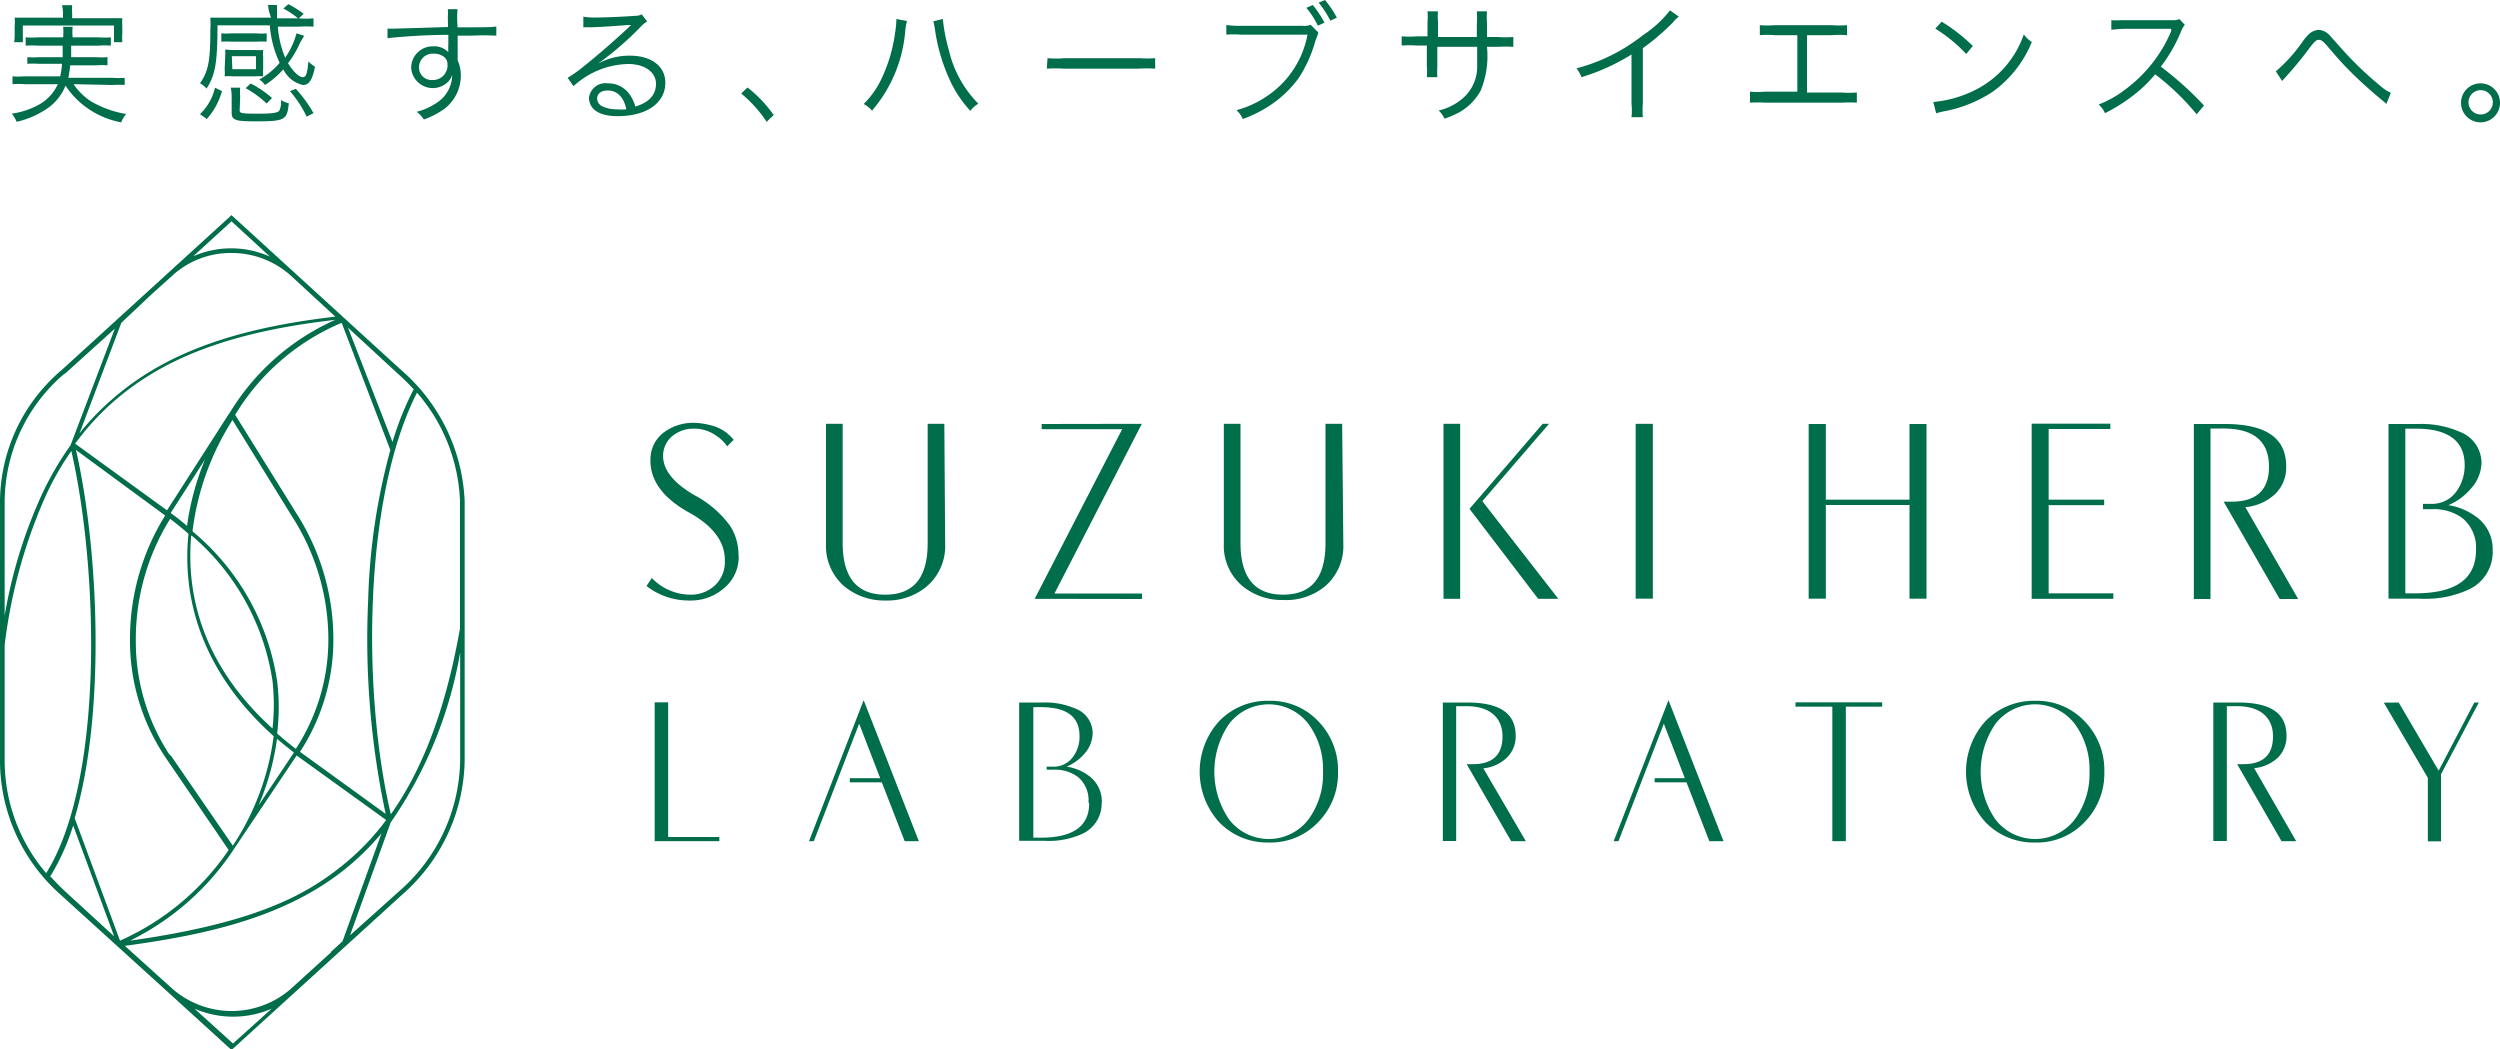 <svg xmlns="http://www.w3.org/2000/svg" viewBox="0 0 150 62.96"><defs><style>.cls-1{fill:#006d4b;}</style></defs><title>アセット 15</title><g id="レイヤー_2" data-name="レイヤー 2"><g id="txt"><path class="cls-1" d="M4.41,5.05a3.91,3.91,0,0,0,1,1,6.15,6.15,0,0,0,2.16.79,1.9,1.9,0,0,0-.3.5A5.12,5.12,0,0,1,3.93,5.14,3,3,0,0,1,2.71,6.59,5.39,5.39,0,0,1,1,7.31a2,2,0,0,0-.29-.49,4.79,4.79,0,0,0,1.66-.56A2.68,2.68,0,0,0,3.47,5.05h-2a5.19,5.19,0,0,0-.72,0V4.58a4.34,4.34,0,0,0,.71,0H3.61a4,4,0,0,0,.11-.75H2.31a3.84,3.84,0,0,0-.67,0V3.43a3.84,3.84,0,0,0,.67,0H3.76c0-.31,0-.39,0-.69H2.28a5,5,0,0,0-.74,0v-.5a4.79,4.79,0,0,0,.74,0H3.79a4.05,4.05,0,0,0,0-.63h.57a2.89,2.89,0,0,0,0,.63H5.91a4.71,4.71,0,0,0,.74,0v.5a4,4,0,0,0-.74,0H4.27c0,.24,0,.43,0,.69H5.78a3.84,3.84,0,0,0,.67,0v.49a3.84,3.84,0,0,0-.67,0H4.21a7.07,7.07,0,0,1-.11.75H6.75a4.62,4.62,0,0,0,.73,0V5.1a5.35,5.35,0,0,0-.73,0ZM3.78.79A2,2,0,0,0,3.72.31h.61a2.52,2.52,0,0,0,0,.48v.3H6.57c.32,0,.53,0,.77,0a4.05,4.05,0,0,0,0,.52V2a3.89,3.89,0,0,0,0,.53h-.5v-1H1.37v1H.85A2.8,2.8,0,0,0,.88,2V1.59a2.86,2.86,0,0,0,0-.53c.25,0,.45,0,.79,0H3.78Z"/><path class="cls-1" d="M18.25,2.15,18,2.57a5.45,5.45,0,0,1-.72,1.22c.31.51.66.84.89.84s.26-.29.34-.95a1.48,1.48,0,0,0,.39.32c-.16.8-.36,1.1-.72,1.1A1.73,1.73,0,0,1,17,4.16a5.3,5.3,0,0,1-1.1.94,1.33,1.33,0,0,0-.34-.33,4.47,4.47,0,0,0,1.22-1,6.3,6.3,0,0,1-.59-2.25H13.05c0,2.25-.14,3-.66,3.8A1.17,1.17,0,0,0,12,5c.5-.72.62-1.34.62-3.19a5.56,5.56,0,0,0,0-.75c.25,0,.55,0,.92,0h2.72L16.12.61A1.67,1.67,0,0,0,16.07.3h.55c0,.12,0,.21,0,.36s0,.23,0,.44h1.26A4.84,4.84,0,0,0,17,.51L17.3.25a6.07,6.07,0,0,1,.92.58l-.29.27a4.71,4.71,0,0,0,.88,0v.5a6.56,6.56,0,0,0-.87,0H16.67a6,6,0,0,0,.44,1.86A4.56,4.56,0,0,0,17.79,2ZM13.32,5.47a4.29,4.29,0,0,1-.91,1.67L12,6.85a3.2,3.2,0,0,0,.9-1.59ZM16,2.5a5,5,0,0,0-.6,0H13.89a5.4,5.4,0,0,0-.61,0V2a3.44,3.44,0,0,0,.61,0h1.48A3.32,3.32,0,0,0,16,2Zm-2.49.91a3,3,0,0,0,0-.44A4,4,0,0,0,14,3h1.25a4.28,4.28,0,0,0,.54,0,2.54,2.54,0,0,0,0,.43v.7a3.78,3.78,0,0,0,0,.45,3.72,3.72,0,0,0-.52,0H14a3.27,3.27,0,0,0-.52,0,2.76,2.76,0,0,0,0-.44Zm.87,3.21c0,.18.11.2,1.13.2.84,0,1.14-.05,1.25-.18A1.25,1.25,0,0,0,16.86,6a1.52,1.52,0,0,0,.47.2c-.11,1-.21,1.08-2,1.08-1.22,0-1.43-.07-1.43-.53V5.83a2.94,2.94,0,0,0-.05-.57h.56a2.75,2.75,0,0,0,0,.52Zm-.44-2.47h1.42V3.37H13.91ZM16,6.21a6.22,6.22,0,0,0-1.26-.92l.3-.28a6,6,0,0,1,1.28.87Zm1.75-.88a8,8,0,0,1,1.06,1.46L18.4,7a6.78,6.78,0,0,0-1-1.53Z"/><path class="cls-1" d="M26.87,1a3.09,3.09,0,0,0,0-.45h.58a6.57,6.57,0,0,0,0,1v.09c1.47,0,2.07,0,2.33-.05v.55a14.09,14.09,0,0,0-1.49,0h-.83V3.62a2.3,2.3,0,0,1,.19.92,2.51,2.51,0,0,1-1,2,5,5,0,0,1-1.22.63A1.71,1.71,0,0,0,25,6.71a3.92,3.92,0,0,0,1.26-.58,2,2,0,0,0,.87-1.64,1,1,0,0,1-.21.38,1.3,1.3,0,0,1-2.25-.81A1.29,1.29,0,0,1,26,2.78a1.17,1.17,0,0,1,.9.35,3.92,3.92,0,0,1,0-.43s0-.11,0-.2V2.09a36.44,36.44,0,0,0-3.65.2l0-.57h.31L25,1.68l1.88-.06Zm-.34,2.34A1,1,0,0,0,26,3.22a.82.82,0,0,0-.86.81.75.75,0,0,0,.8.77.87.87,0,0,0,.91-.91A.57.57,0,0,0,26.53,3.34Z"/><path class="cls-1" d="M35,1a3.49,3.49,0,0,0,.73.05c.65,0,1.68-.05,2.38-.1A.76.76,0,0,0,38.5.86l.33.43a1.63,1.63,0,0,0-.4.33,19.06,19.06,0,0,1-2.55,2.2v0a3.92,3.92,0,0,1,1.91-.48c1.29,0,2.13.63,2.13,1.63,0,1.21-1.13,2-2.86,2-1.09,0-1.72-.4-1.72-1.12A1,1,0,0,1,36.47,5a1.57,1.57,0,0,1,1.29.64,2.38,2.38,0,0,1,.36.75c.81-.23,1.24-.7,1.24-1.36s-.62-1.19-1.67-1.19a5,5,0,0,0-3.28,1.33l-.35-.5a9.11,9.11,0,0,0,1.09-.79c.83-.66,2.06-1.75,2.6-2.27l.11-.11,0,0,0,0v0h-.07c-.25,0-1.19.1-2.37.14a3,3,0,0,0-.42,0Zm1.46,4.43c-.39,0-.63.18-.63.48a.52.52,0,0,0,.31.47,2,2,0,0,0,.87.18,3.29,3.29,0,0,0,.57,0C37.43,5.8,37,5.43,36.48,5.43Z"/><path class="cls-1" d="M44.85,5.25A7.74,7.74,0,0,1,46.42,6.9L46,7.31a7.72,7.72,0,0,0-1.53-1.7Z"/><path class="cls-1" d="M54.42,1.26a4,4,0,0,0-.1.53,8.37,8.37,0,0,1-2,4.85,1.55,1.55,0,0,0-.5-.4A5.25,5.25,0,0,0,52.9,4.7,9.1,9.1,0,0,0,53.7,2a5.59,5.59,0,0,0,.08-.73.72.72,0,0,0,0-.13Zm2.15-.12A10.47,10.47,0,0,0,56.93,3,6.71,6.71,0,0,0,58.7,6.22a1.77,1.77,0,0,0-.48.43,7,7,0,0,1-1.3-2,11,11,0,0,1-.82-2.86,4.07,4.07,0,0,0-.1-.51Z"/><path class="cls-1" d="M62.85,3.49a5.19,5.19,0,0,0,1,0h4.52a6.26,6.26,0,0,0,.94,0v.63a7.48,7.48,0,0,0-1,0H63.81a7.05,7.05,0,0,0-1,0Z"/><path class="cls-1" d="M79.09,1.94c0,.08,0,.08-.16.49a8,8,0,0,1-1,2.24A6.67,6.67,0,0,1,76,6.45a7.34,7.34,0,0,1-1.43.69,1.62,1.62,0,0,0-.38-.53A6,6,0,0,0,76,5.78a5.68,5.68,0,0,0,2.45-3.7h-4a5.45,5.45,0,0,0-.87,0V1.5a5.42,5.42,0,0,0,.88.05h3.68a1.15,1.15,0,0,0,.5-.06ZM78.77.3a6.47,6.47,0,0,1,.7,1.06l-.4.18A5,5,0,0,0,78.38.47ZM79.5,0a6,6,0,0,1,.71,1.06l-.39.18a5.87,5.87,0,0,0-.7-1.08Z"/><path class="cls-1" d="M88.61,2.22V1.47a6.23,6.23,0,0,0,0-.79h.61a4.35,4.35,0,0,0,0,.73v.81h.67a5.66,5.66,0,0,0,.91,0v.59a7.28,7.28,0,0,0-.9,0h-.68a5.49,5.49,0,0,1-.38,2.63,3.34,3.34,0,0,1-1.27,1.29,5.33,5.33,0,0,1-.9.39,1.59,1.59,0,0,0-.35-.49,3.35,3.35,0,0,0,1.48-.76,2.5,2.5,0,0,0,.83-1.94c0-.25,0-.49,0-1.12H86.24V4a5,5,0,0,0,0,.63h-.63a3.73,3.73,0,0,0,0-.66V2.73H85a7.28,7.28,0,0,0-.9,0V2.18a5.66,5.66,0,0,0,.91,0h.64V1.33a3.72,3.72,0,0,0,0-.65h.63a3.47,3.47,0,0,0,0,.63v.91Z"/><path class="cls-1" d="M100.73,1a1.65,1.65,0,0,0-.34.33,13.7,13.7,0,0,1-1.82,1.56V6.2a5.3,5.3,0,0,0,0,.83h-.68a3.89,3.89,0,0,0,0-.81V3.27a12.56,12.56,0,0,1-3,1.36,2.09,2.09,0,0,0-.3-.53,10.84,10.84,0,0,0,4-2A6.6,6.6,0,0,0,100.2.62Z"/><path class="cls-1" d="M108.42,5.55h2.08a5.38,5.38,0,0,0,.91,0v.61a7.28,7.28,0,0,0-.9,0h-4.62a7.21,7.21,0,0,0-.89,0V5.5a5.32,5.32,0,0,0,.9,0h1.94V2.11h-1.35a5.66,5.66,0,0,0-.9,0v-.6a5.66,5.66,0,0,0,.91,0h3.41a5.66,5.66,0,0,0,.91,0v.6a5.72,5.72,0,0,0-.9,0h-1.5Z"/><path class="cls-1" d="M116,6.12a7,7,0,0,0,2.26-.6,5.87,5.87,0,0,0,3.17-3.46,1.61,1.61,0,0,0,.48.46,6.88,6.88,0,0,1-2.37,3,8,8,0,0,1-2.9,1.16,3.59,3.59,0,0,0-.47.12Zm.5-4.82a10.31,10.31,0,0,1,1.87,1.46l-.4.48a8.86,8.86,0,0,0-1.85-1.52Z"/><path class="cls-1" d="M131.8,6.86a14.72,14.72,0,0,0-2.49-2.4,8.25,8.25,0,0,1-1.48,1.39,10.15,10.15,0,0,1-1.53.94,1.58,1.58,0,0,0-.38-.52,6.31,6.31,0,0,0,1.58-.89,8.41,8.41,0,0,0,2.77-3.51.36.36,0,0,0,0-.09.13.13,0,0,0,0-.05h-.19l-2.6,0a7.33,7.33,0,0,0-.8.06V1.21a3.83,3.83,0,0,0,.61,0h.2l2.78,0a1.27,1.27,0,0,0,.5-.06l.32.34a1.35,1.35,0,0,0-.22.38A9.34,9.34,0,0,1,129.65,4a19.69,19.69,0,0,1,2.59,2.33Z"/><path class="cls-1" d="M136.55,4.28a9.39,9.39,0,0,0,1.57-1.73,3.45,3.45,0,0,1,.38-.47,1,1,0,0,1,.63-.29,1,1,0,0,1,.67.35l.56.63a21,21,0,0,0,2.47,2.39,2.36,2.36,0,0,0,.62.41l-.27.67a1.52,1.52,0,0,0-.18-.17c-.48-.38-1.37-1.17-1.89-1.69s-.76-.78-1.51-1.66c-.21-.24-.33-.33-.47-.33s-.24.06-.61.56-.86,1.1-1.36,1.65c-.14.16-.16.17-.23.26Z"/><path class="cls-1" d="M150,6.13A1.17,1.17,0,1,1,148.83,5,1.17,1.17,0,0,1,150,6.13Zm-1.89,0a.73.73,0,1,0,.72-.72A.73.73,0,0,0,148.11,6.13Z"/><path class="cls-1" d="M44.32,33.34a2.42,2.42,0,0,1-.94,2,3,3,0,0,1-2,.69,4.11,4.11,0,0,1-2.59-.87l.32-.48a3.21,3.21,0,0,0,2.27,1,2.13,2.13,0,0,0,1.52-.56,1.94,1.94,0,0,0,.59-1.52c0-1.11-.72-2.06-2.15-2.85-1.61-.89-2.38-2-2.31-3.26a2,2,0,0,1,.82-1.56,2.94,2.94,0,0,1,1.84-.56,4.05,4.05,0,0,1,.88.13,2.48,2.48,0,0,1,1.45.89l-.39.39a2.3,2.3,0,0,0-.69-.66,2.22,2.22,0,0,0-1.27-.4,2,2,0,0,0-1.3.42,1.53,1.53,0,0,0-.58,1.1c-.06.87.55,1.69,1.84,2.45a6.31,6.31,0,0,1,2.19,1.88,3.24,3.24,0,0,1,.49,1.8"/><path class="cls-1" d="M56.71,32.64a3.18,3.18,0,0,1-1.1,2.54,3.67,3.67,0,0,1-2.47.85,3.75,3.75,0,0,1-2.48-.85,3.18,3.18,0,0,1-1.1-2.54V25.43h1v7.15c0,2.06.85,3.1,2.55,3.1s2.55-1,2.55-3.1V25.43h1Z"/><polygon class="cls-1" points="68.52 35.94 62.08 35.93 67.33 25.75 62.5 25.75 62.5 25.44 68.51 25.43 63.27 35.61 68.52 35.61 68.52 35.94"/><path class="cls-1" d="M80.6,32.64a3.18,3.18,0,0,1-1.1,2.54A3.67,3.67,0,0,1,77,36a3.72,3.72,0,0,1-2.47-.85,3.15,3.15,0,0,1-1.1-2.54V25.43h1v7.15c0,2.06.85,3.1,2.55,3.1s2.55-1,2.55-3.1V25.43h1Z"/><path class="cls-1" d="M87.61,35.93h-1V25.43h1Zm5.89,0H92.29l-4.12-5.4,4.39-5.1h.38l-4,4.64Z"/><rect class="cls-1" x="98.14" y="25.43" width="1.03" height="10.49"/><polygon class="cls-1" points="115.59 35.92 114.57 35.92 114.57 30.3 109.55 30.3 109.55 35.92 108.52 35.92 108.52 25.44 109.55 25.44 109.55 29.98 114.57 29.98 114.57 25.44 115.59 25.44 115.59 35.92"/><polygon class="cls-1" points="126.8 35.93 121.9 35.93 121.9 25.42 126.62 25.42 126.62 25.74 122.92 25.74 122.92 29.98 126.25 29.98 126.25 30.31 122.92 30.31 122.92 35.6 126.8 35.6 126.8 35.93"/><path class="cls-1" d="M137.89,35.94h-1.11l-3.36-5.84h.47q2.25,0,2.25-2.1c0-1.55-.95-2.31-2.82-2.29h-.69V35.94h-1V25.44c.16,0,.77,0,1.84,0,2.47,0,3.7.82,3.7,2.54a2.21,2.21,0,0,1-.66,1.66,3,3,0,0,1-1.79.79Z"/><path class="cls-1" d="M149.56,33a2.48,2.48,0,0,1-1.39,2.35,6.14,6.14,0,0,1-2.94.57h-1.92V25.44h1.78a5.78,5.78,0,0,1,2.5.47,2,2,0,0,1,1.3,1.88,2.37,2.37,0,0,1-.63,1.52,3.54,3.54,0,0,1-1.36,1,3.73,3.73,0,0,1,1.84.83,2.38,2.38,0,0,1,.82,1.86m-1,0a2.29,2.29,0,0,0-.8-1.9,2.86,2.86,0,0,0-1.8-.55h-.58v-.32h.46a1.8,1.8,0,0,0,1.63-.87,2.65,2.65,0,0,0,.41-1.46c0-1.45-1-2.18-2.92-2.18h-.64v9.88h.58c2.44,0,3.66-.86,3.66-2.6"/><polygon class="cls-1" points="43.16 50.47 39.28 50.47 39.28 42.14 40.09 42.14 40.09 50.22 43.16 50.22 43.16 50.47"/><polygon class="cls-1" points="55.13 50.47 54.28 50.47 52.91 46.94 50.99 46.94 50.99 46.69 52.81 46.69 51.55 43.42 48.83 50.47 48.54 50.47 51.82 42.01 55.13 50.47"/><path class="cls-1" d="M66.1,48.17A2,2,0,0,1,65,50a4.87,4.87,0,0,1-2.32.45H61.15V42.15h1.41a4.55,4.55,0,0,1,2,.38,1.58,1.58,0,0,1,1,1.49,1.92,1.92,0,0,1-.5,1.21A2.93,2.93,0,0,1,64,46a2.89,2.89,0,0,1,1.46.65,1.91,1.91,0,0,1,.65,1.48m-.8,0a1.81,1.81,0,0,0-.63-1.51,2.32,2.32,0,0,0-1.43-.44h-.45V46h.36a1.43,1.43,0,0,0,1.29-.69,2,2,0,0,0,.32-1.16c0-1.15-.77-1.72-2.31-1.72H62v7.83h.45c1.94,0,2.9-.69,2.9-2.06"/><path class="cls-1" d="M80.28,46.3a4.16,4.16,0,0,1-1.16,3,3.93,3.93,0,0,1-3,1.25,4,4,0,0,1-3-1.25,4.52,4.52,0,0,1,0-6,4,4,0,0,1,3-1.25,3.93,3.93,0,0,1,3,1.25,4.19,4.19,0,0,1,1.16,3m-.9,0a4.57,4.57,0,0,0-.87-2.86,3,3,0,0,0-4.77,0,5.09,5.09,0,0,0,0,5.72,3,3,0,0,0,4.77,0,4.57,4.57,0,0,0,.87-2.86"/><path class="cls-1" d="M91.55,50.47h-.88L88,45.85h.37c1.19,0,1.78-.56,1.78-1.67s-.75-1.83-2.23-1.81h-.55v8.09h-.8V42.15H88c2,0,2.94.65,2.94,2a1.76,1.76,0,0,1-.53,1.31A2.37,2.37,0,0,1,89,46.1Z"/><polygon class="cls-1" points="103.41 50.47 102.56 50.47 101.19 46.94 99.28 46.94 99.28 46.69 101.09 46.69 99.83 43.42 97.11 50.47 96.82 50.47 100.11 42.01 103.41 50.47"/><polygon class="cls-1" points="112.93 42.4 110.75 42.4 110.75 50.47 109.94 50.47 109.94 42.4 107.73 42.4 107.73 42.14 112.93 42.14 112.93 42.4"/><path class="cls-1" d="M126.26,46.3a4.16,4.16,0,0,1-1.16,3,3.93,3.93,0,0,1-3,1.25,4,4,0,0,1-3-1.25,4.52,4.52,0,0,1,0-6,4,4,0,0,1,3-1.25,3.93,3.93,0,0,1,3,1.25,4.19,4.19,0,0,1,1.16,3m-.89,0a4.58,4.58,0,0,0-.88-2.86,3,3,0,0,0-4.77,0,5.09,5.09,0,0,0,0,5.72,3,3,0,0,0,4.77,0,4.58,4.58,0,0,0,.88-2.86"/><path class="cls-1" d="M137.77,50.47h-.88l-2.66-4.62h.37c1.19,0,1.78-.56,1.78-1.67s-.74-1.83-2.23-1.81h-.54v8.09h-.81V42.15h1.46c2,0,2.93.65,2.93,2a1.79,1.79,0,0,1-.52,1.31,2.42,2.42,0,0,1-1.42.63Z"/><polygon class="cls-1" points="148.73 42.15 146.46 46.46 146.46 50.48 145.67 50.48 145.67 46.67 143.03 42.16 143.92 42.15 146.32 46.24 148.46 42.15 148.73 42.15"/><path class="cls-1" d="M24.09,22.22l-10.2-9.31L3.68,22.22A10.41,10.41,0,0,0,0,30.07V45.53a10.75,10.75,0,0,0,3.58,8.1l6.61,6L13.89,63l10.25-9.33a10.89,10.89,0,0,0,3.74-8.1V30.07a11,11,0,0,0-3.79-7.85M27.6,37.7c-.84,4.76-2.2,8.4-4.15,11.16-1.74-7.39-1.63-19,1.57-25.3a10.5,10.5,0,0,1,2.58,6.51ZM19.86,57.14l-2.43,2.21a5.41,5.41,0,0,1-7.06,0l-2.88-2.6c4.65-.63,9.42-1.63,13.07-4.49A15.61,15.61,0,0,0,22.89,50l-2.34,6.48-.69.63ZM9.08,17.67l1.28-1.15a5.15,5.15,0,0,1,3.51-1.34,5.29,5.29,0,0,1,3.56,1.34L20.12,19c-6.17.71-10.32,2.25-13.44,5a15.06,15.06,0,0,0-1.91,2l2.51-6.63ZM23.15,48.84,18,45.11a12.3,12.3,0,0,0,2-7,14,14,0,0,0-2.21-7.3l-3.68-5.92a13.62,13.62,0,0,1,6.39-5.52L23.42,27a38,38,0,0,0-1.33,9,50.3,50.3,0,0,0,1.06,12.88m-13-3.63a12.38,12.38,0,0,1-2-6.84,13.64,13.64,0,0,1,2.06-7.28c.38.29.75.59,1.1.9-.41,4,.88,8.35,5.11,12.14a15.44,15.44,0,0,1-2.45,6.57l-3.7-5.38ZM16.63,44a13,13,0,0,0,0-3.12,14.48,14.48,0,0,0-5.08-9,16,16,0,0,1,2.4-6.68L17.53,31a13.65,13.65,0,0,1,2.17,7.15,12,12,0,0,1-1.95,6.78c-.39-.3-.77-.61-1.12-.92m1,1.15-2.12,3.17a15.28,15.28,0,0,0,1.11-4c.32.27.66.54,1,.81m-6.11-13a14.22,14.22,0,0,1,4.84,8.72,12.92,12.92,0,0,1,0,2.85c-4-3.62-5.21-7.73-4.88-11.57m-.23-.57c-.31-.27-.64-.53-1-.79l2.06-3.21a16.1,16.1,0,0,0-1.08,4m2.54-6.78h0l-3.74,5.83-5.51-4a15.47,15.47,0,0,1,2.31-2.53c3.07-2.68,7.18-4.2,13.3-4.9a14.08,14.08,0,0,0-6.36,5.62M14,51l.07-.11,3.73-5.56,5.37,3.87h0a14.85,14.85,0,0,1-2.79,2.86c-2.11,1.66-5.11,3.33-12.58,4.38A15.82,15.82,0,0,0,14,51M9.91,30.93h0A14,14,0,0,0,7.8,38.37a12.53,12.53,0,0,0,2.08,7l.08.12L13.72,51A15.52,15.52,0,0,1,7.2,56.44L4.48,49.09C6.37,42.68,5.9,32.86,4.56,27Zm14.92-7.59a18.07,18.07,0,0,0-1.28,3.18l-2.67-6.86,3,2.77a11.28,11.28,0,0,1,.92.91M13.89,13.28,16.2,15.4a5.73,5.73,0,0,0-2.33-.5,5.65,5.65,0,0,0-2.28.48Zm-10,9.15,3-2.71-2.66,7a18.55,18.55,0,0,0-1.74,3A29,29,0,0,0,.28,36.94V30.07a10.13,10.13,0,0,1,3.58-7.64M.28,38.69h0a31.29,31.29,0,0,1,2.4-8.8,17.08,17.08,0,0,1,1.6-2.83c1.61,7,2,19.72-1.51,25.33A10.42,10.42,0,0,1,.28,45.53ZM3,52.61a13.46,13.46,0,0,0,1.39-3.08l2.46,6.65-3-2.75c-.28-.27-.55-.54-.8-.82m10.93,10-2.31-2.09a5.82,5.82,0,0,0,4.63,0ZM24,53.43l-3,2.69,2.44-6.77a25.41,25.41,0,0,0,4.17-10.2v6.38A10.61,10.61,0,0,1,24,53.43"/></g></g></svg>